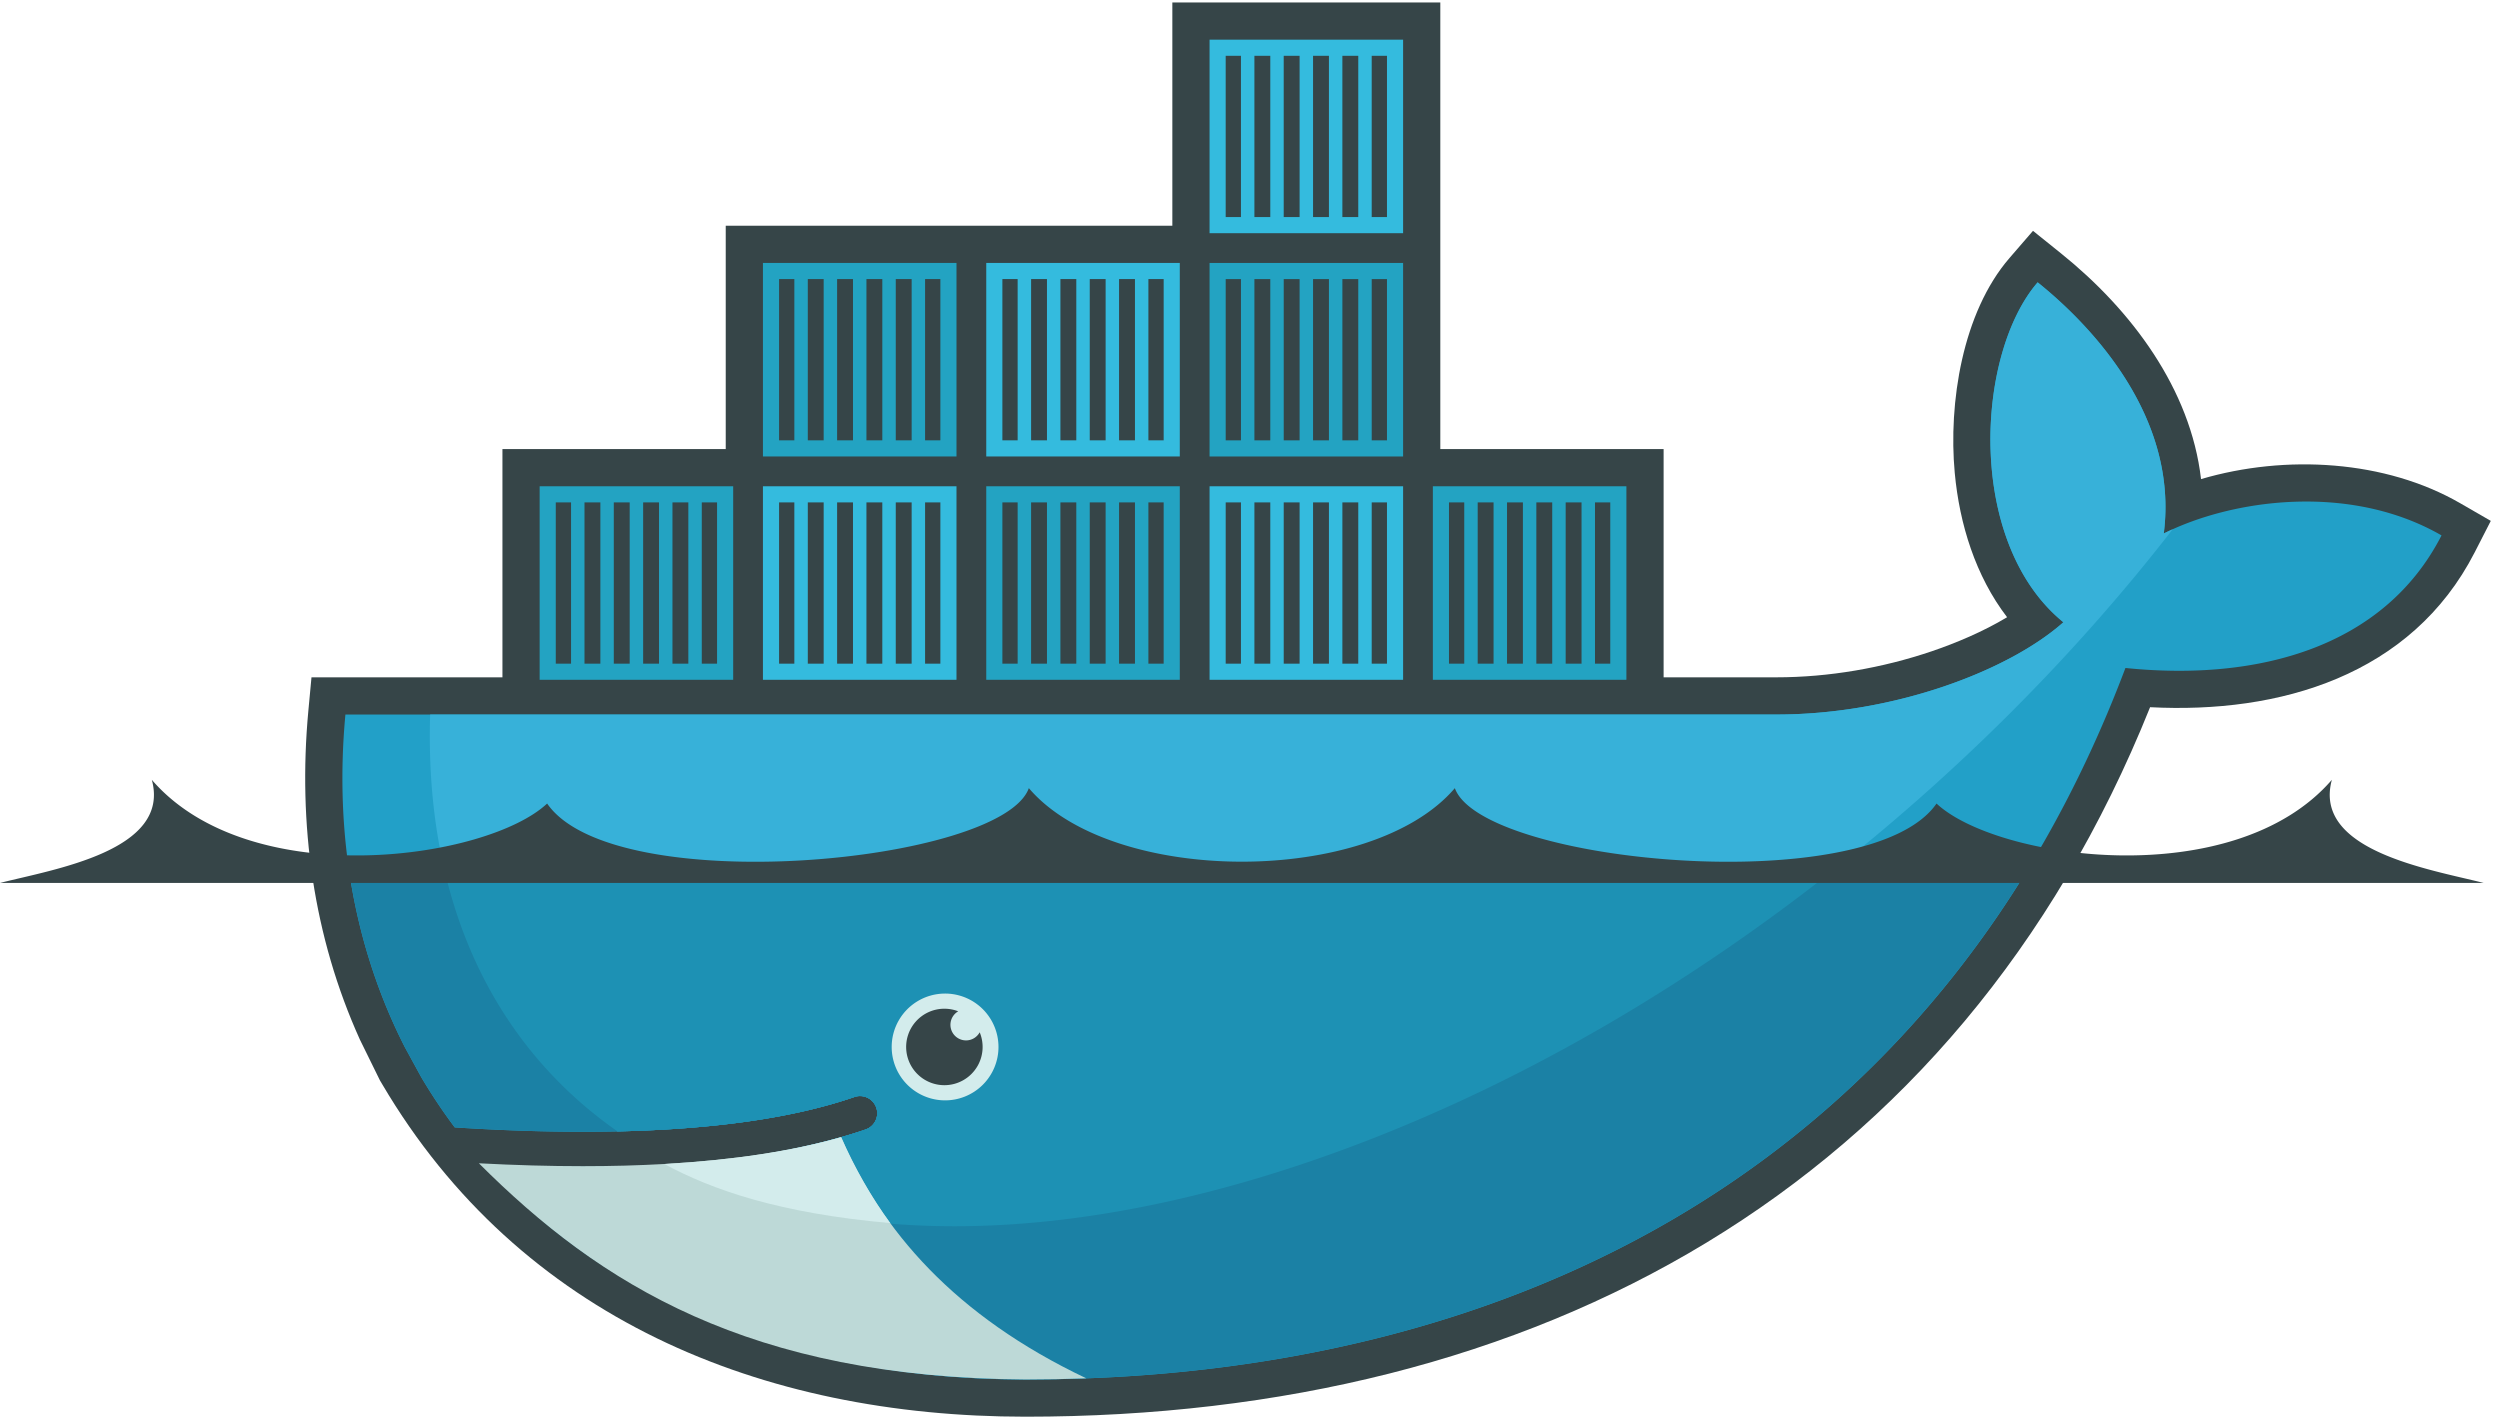 <?xml version="1.0" encoding="UTF-8" standalone="no"?>
<svg
   width="256"
   height="146"
   viewBox="0 -20.5 256 146"
   version="1.1"
   id="svg1730"
   sodipodi:docname="docker.svg"
   inkscape:version="1.1.2 (0a00cf5339, 2022-02-04)"
   xmlns:inkscape="http://www.inkscape.org/namespaces/inkscape"
   xmlns:sodipodi="http://sodipodi.sourceforge.net/DTD/sodipodi-0.dtd"
   xmlns="http://www.w3.org/2000/svg"
   xmlns:svg="http://www.w3.org/2000/svg">
  <defs
     id="defs1734" />
  <sodipodi:namedview
     id="namedview1732"
     pagecolor="#ffffff"
     bordercolor="#cccccc"
     borderopacity="1"
     inkscape:pageshadow="0"
     inkscape:pageopacity="1"
     inkscape:pagecheckerboard="0"
     showgrid="false"
     inkscape:zoom="0.79963833"
     inkscape:cx="79.4109"
     inkscape:cy="20.634328"
     inkscape:window-width="1366"
     inkscape:window-height="726"
     inkscape:window-x="0"
     inkscape:window-y="20"
     inkscape:window-maximized="1"
     inkscape:current-layer="g1728" />
  <g
     fill="none"
     fill-rule="evenodd"
     id="g1728">
    <path
       d="m 147.488,25.482 h 22.866 v 23.375 h 11.561 c 5.34,0 10.831,-0.951 15.887,-2.664 2.485,-0.843 5.273,-2.015 7.724,-3.49 -3.228,-4.214 -4.876,-9.535 -5.36,-14.78 -0.66,-7.135 0.78,-16.421 5.608,-22.005 l 2.404,-2.78 2.864,2.303 c 7.211,5.793 13.276,13.889 14.345,23.118 8.683,-2.554 18.878,-1.95 26.531,2.467 l 3.14,1.812 -1.652,3.226 C 246.933,48.696 233.4,52.61 220.17,51.917 c -19.797,49.309 -62.898,72.653 -115.157,72.653 -27,0 -51.77,-10.093 -65.876,-34.047 l -0.231,-0.39 -2.055,-4.182 C 32.083,75.407 30.499,63.856 31.573,52.314 l 0.323,-3.457 H 51.45 V 25.482 H 74.315 V 2.616 h 45.733 V -20.25 h 27.44 v 45.732"
       fill="#364548"
       id="path1696"
       sodipodi:nodetypes="cccscccccccccccsccccccccccccc" />
    <path
       d="m 221.57,34.13 c 1.533,-11.916 -7.384,-21.275 -12.914,-25.719 -6.373,7.368 -7.363,26.678 2.635,34.808 -5.58,4.956 -17.337,9.448 -29.376,9.448 H 35.37 c -1.17,12.567 1.036,24.14 6.075,34.045 l 1.667,3.05 a 56.536,56.536 0 0 0 3.455,5.184 c 6.025,0.387 11.58,0.52 16.662,0.408 h 0.002 c 9.987,-0.22 18.136,-1.4 24.312,-3.54 a 1.761,1.761 0 0 1 1.153,3.326 c -0.822,0.286 -1.678,0.552 -2.562,0.805 h -0.003 c -4.863,1.389 -10.078,2.323 -16.806,2.738 0.4,0.007 -0.416,0.06 -0.418,0.06 -0.229,0.015 -0.517,0.048 -0.747,0.06 -2.648,0.149 -5.506,0.18 -8.428,0.18 -3.196,0 -6.343,-0.06 -9.862,-0.24 l -0.09,0.06 c 12.21,13.724 31.302,21.955 55.234,21.955 50.648,0 93.608,-22.452 112.632,-72.857 13.496,1.385 26.467,-2.057 32.367,-13.575 -9.398,-5.423 -21.484,-3.694 -28.443,-0.196"
       fill="#22a0c8"
       id="path1698" />
    <path
       d="m 221.57,34.13 c 1.533,-11.916 -7.384,-21.275 -12.914,-25.719 -6.373,7.368 -7.363,26.678 2.635,34.808 -5.58,4.956 -17.337,9.448 -29.376,9.448 H 44.048 c -0.598,19.246 6.544,33.855 19.18,42.687 h 0.003 c 9.987,-0.22 18.136,-1.4 24.312,-3.54 a 1.761,1.761 0 0 1 1.153,3.326 c -0.822,0.286 -1.678,0.552 -2.562,0.805 h -0.003 c -4.863,1.389 -10.526,2.443 -17.254,2.858 -0.002,0 -0.163,-0.155 -0.165,-0.155 17.237,8.842 42.23,8.81 70.885,-2.197 32.13,-12.344 62.029,-35.86 82.89,-62.757 -0.314,0.142 -0.62,0.287 -0.917,0.436"
       fill="#37b1d9"
       id="path1700" />
    <path
       d="m 35.645,67.936 c 0.91,6.732 2.88,13.035 5.8,18.776 l 1.667,3.05 a 56.432,56.432 0 0 0 3.455,5.184 c 6.026,0.387 11.581,0.52 16.664,0.408 9.987,-0.22 18.136,-1.4 24.312,-3.54 a 1.761,1.761 0 0 1 1.153,3.326 c -0.822,0.286 -1.678,0.552 -2.562,0.805 h -0.003 c -4.863,1.389 -10.496,2.383 -17.224,2.799 -0.231,0.014 -0.634,0.017 -0.867,0.03 -2.646,0.148 -5.475,0.239 -8.398,0.239 -3.195,0 -6.463,-0.061 -9.98,-0.24 12.21,13.724 31.42,21.985 55.352,21.985 43.36,0 81.084,-16.458 102.979,-52.822 H 35.645"
       fill="#1b81a5"
       id="path1702" />
    <path
       d="m 45.367,67.936 c 2.592,11.82 8.821,21.099 17.864,27.418 9.987,-0.22 18.136,-1.4 24.312,-3.54 a 1.761,1.761 0 0 1 1.153,3.326 c -0.822,0.286 -1.678,0.552 -2.562,0.805 h -0.003 c -4.863,1.389 -10.615,2.383 -17.344,2.799 17.236,8.84 42.157,8.713 70.81,-2.293 17.334,-6.66 34.017,-16.574 48.984,-28.515 H 45.367"
       fill="#1d91b4"
       id="path1704" />
    <path
       d="M 55.26,29.293 H 75.078 V 49.111 H 55.26 Z m 1.651,1.652 h 1.564 V 47.46 h -1.564 z m 2.94,0 h 1.627 V 47.46 H 59.852 V 30.945 Z m 3.002,0 H 64.48 V 47.46 h -1.627 z m 3.004,0 h 1.626 V 47.46 h -1.626 z m 3.003,0 h 1.626 V 47.46 H 68.86 Z m 3.002,0 h 1.565 V 47.46 H 71.862 Z M 78.126,6.427 H 97.945 V 26.244 H 78.125 V 6.427 Z m 1.652,1.652 h 1.563 v 16.514 h -1.563 z m 2.94,0 h 1.626 V 24.593 H 82.719 V 8.079 Z m 3.002,0 h 1.626 V 24.593 H 85.72 Z m 3.003,0 h 1.626 v 16.514 h -1.626 z m 3.003,0 h 1.627 v 16.514 h -1.627 z m 3.002,0 h 1.566 v 16.514 h -1.566 z"
       fill="#23a3c2"
       id="path1706" />
    <path
       d="M 78.126,29.293 H 97.945 V 49.111 H 78.125 V 29.293 Z m 1.652,1.652 h 1.563 V 47.46 h -1.563 z m 2.94,0 h 1.626 V 47.46 H 82.719 V 30.945 Z m 3.002,0 h 1.626 V 47.46 H 85.72 Z m 3.003,0 h 1.626 V 47.46 h -1.626 z m 3.003,0 h 1.627 V 47.46 h -1.627 z m 3.002,0 h 1.566 V 47.46 h -1.566 z"
       fill="#34bbde"
       id="path1708" />
    <path
       d="m 100.993,29.293 h 19.818 v 19.818 h -19.818 z m 1.651,1.652 h 1.563 V 47.46 h -1.563 z m 2.94,0 h 1.626 V 47.46 h -1.626 z m 3.003,0 h 1.626 V 47.46 h -1.626 z m 3.003,0 h 1.626 V 47.46 h -1.626 z m 3.002,0 h 1.628 V 47.46 h -1.628 z m 3.003,0 h 1.564 V 47.46 h -1.564 z"
       fill="#23a3c2"
       id="path1710" />
    <path
       d="m 100.993,6.427 h 19.818 v 19.817 h -19.818 z m 1.651,1.652 h 1.563 v 16.514 h -1.563 z m 2.94,0 h 1.626 v 16.514 h -1.626 z m 3.003,0 h 1.626 v 16.514 h -1.626 z m 3.003,0 h 1.626 v 16.514 h -1.626 z m 3.002,0 h 1.628 v 16.514 h -1.628 z m 3.003,0 h 1.564 v 16.514 h -1.564 z m 6.264,21.214 h 19.818 v 19.818 h -19.818 z m 1.652,1.652 h 1.563 V 47.46 h -1.563 z m 2.94,0 h 1.626 V 47.46 h -1.626 z m 3.002,0 h 1.626 V 47.46 h -1.626 z m 3.003,0 h 1.627 V 47.46 h -1.627 z m 3.003,0 h 1.627 V 47.46 h -1.627 z m 3.003,0 h 1.564 V 47.46 h -1.564 z"
       fill="#34bbde"
       id="path1712" />
    <path
       d="m 123.859,6.427 h 19.818 v 19.817 h -19.818 z m 1.652,1.652 h 1.563 v 16.514 h -1.563 z m 2.94,0 h 1.626 v 16.514 h -1.626 z m 3.002,0 h 1.626 v 16.514 h -1.626 z m 3.003,0 h 1.627 v 16.514 h -1.627 z m 3.003,0 h 1.627 v 16.514 h -1.627 z m 3.003,0 h 1.564 v 16.514 h -1.564 z"
       fill="#23a3c2"
       id="path1714" />
    <path
       d="m 123.859,-16.44 h 19.818 V 3.38 h -19.818 z m 1.652,1.651 h 1.563 V 1.727 h -1.563 V -14.79 Z m 2.94,0 h 1.626 V 1.727 h -1.626 V -14.79 Z m 3.002,0 h 1.626 V 1.727 h -1.626 V -14.79 Z m 3.003,0 h 1.627 V 1.727 h -1.627 V -14.79 Z m 3.003,0 h 1.627 V 1.727 h -1.627 V -14.79 Z m 3.003,0 h 1.564 V 1.727 h -1.564 V -14.79 Z"
       fill="#34bbde"
       id="path1716" />
    <path
       d="m 146.725,29.293 h 19.818 v 19.818 h -19.818 z m 1.65,1.652 h 1.565 V 47.46 h -1.564 V 30.945 Z m 2.94,0 h 1.627 V 47.46 h -1.626 V 30.945 Z m 3.004,0 h 1.627 V 47.46 h -1.627 z m 3.002,0 h 1.627 V 47.46 h -1.627 z m 3.004,0 h 1.626 V 47.46 h -1.626 z m 3.002,0 h 1.564 V 47.46 h -1.564 z"
       fill="#23a3c2"
       id="path1718" />
    <path
       d="M 96.704,81.242 A 5.468,5.468 0 1 1 96.702,92.177 5.468,5.468 0 0 1 96.704,81.242"
       fill="#d3ecec"
       id="path1720" />
    <path
       d="m 96.704,82.793 c 0.5,0 0.977,0.094 1.417,0.265 a 1.598,1.598 0 0 0 0.798,2.98 c 0.605,0 1.13,-0.335 1.402,-0.831 A 3.915,3.915 0 1 1 96.704,82.793 M 0,69.912 h 254.327 c -5.537,-1.404 -17.52,-3.302 -15.544,-10.56 -10.07,11.652 -34.353,8.175 -40.482,2.43 -6.824,9.898 -46.554,6.135 -49.325,-1.576 -8.556,10.041 -35.067,10.041 -43.623,0 -2.773,7.711 -42.502,11.474 -49.327,1.575 -6.128,5.746 -30.41,9.223 -40.48,-2.428 C 17.522,66.61 5.539,68.508 0,69.913"
       fill="#364548"
       id="path1722" />
    <path
       d="m 111.237,120.64 c -13.54,-6.425 -20.971,-15.16 -25.106,-24.694 -5.03,1.435 -11.075,2.353 -18.1,2.747 -2.646,0.148 -5.43,0.224 -8.35,0.224 -3.368,0 -6.917,-0.1 -10.643,-0.297 12.417,12.41 27.692,21.964 55.976,22.138 2.088,0 4.16,-0.04 6.223,-0.118"
       fill="#bdd9d7"
       id="path1724" />
    <path
       d="m 91.16,104.744 c -1.873,-2.543 -3.69,-5.739 -5.026,-8.8 -5.03,1.437 -11.077,2.355 -18.103,2.75 4.826,2.619 11.727,5.046 23.13,6.05"
       fill="#d3ecec"
       id="path1726" />
  </g>
</svg>
